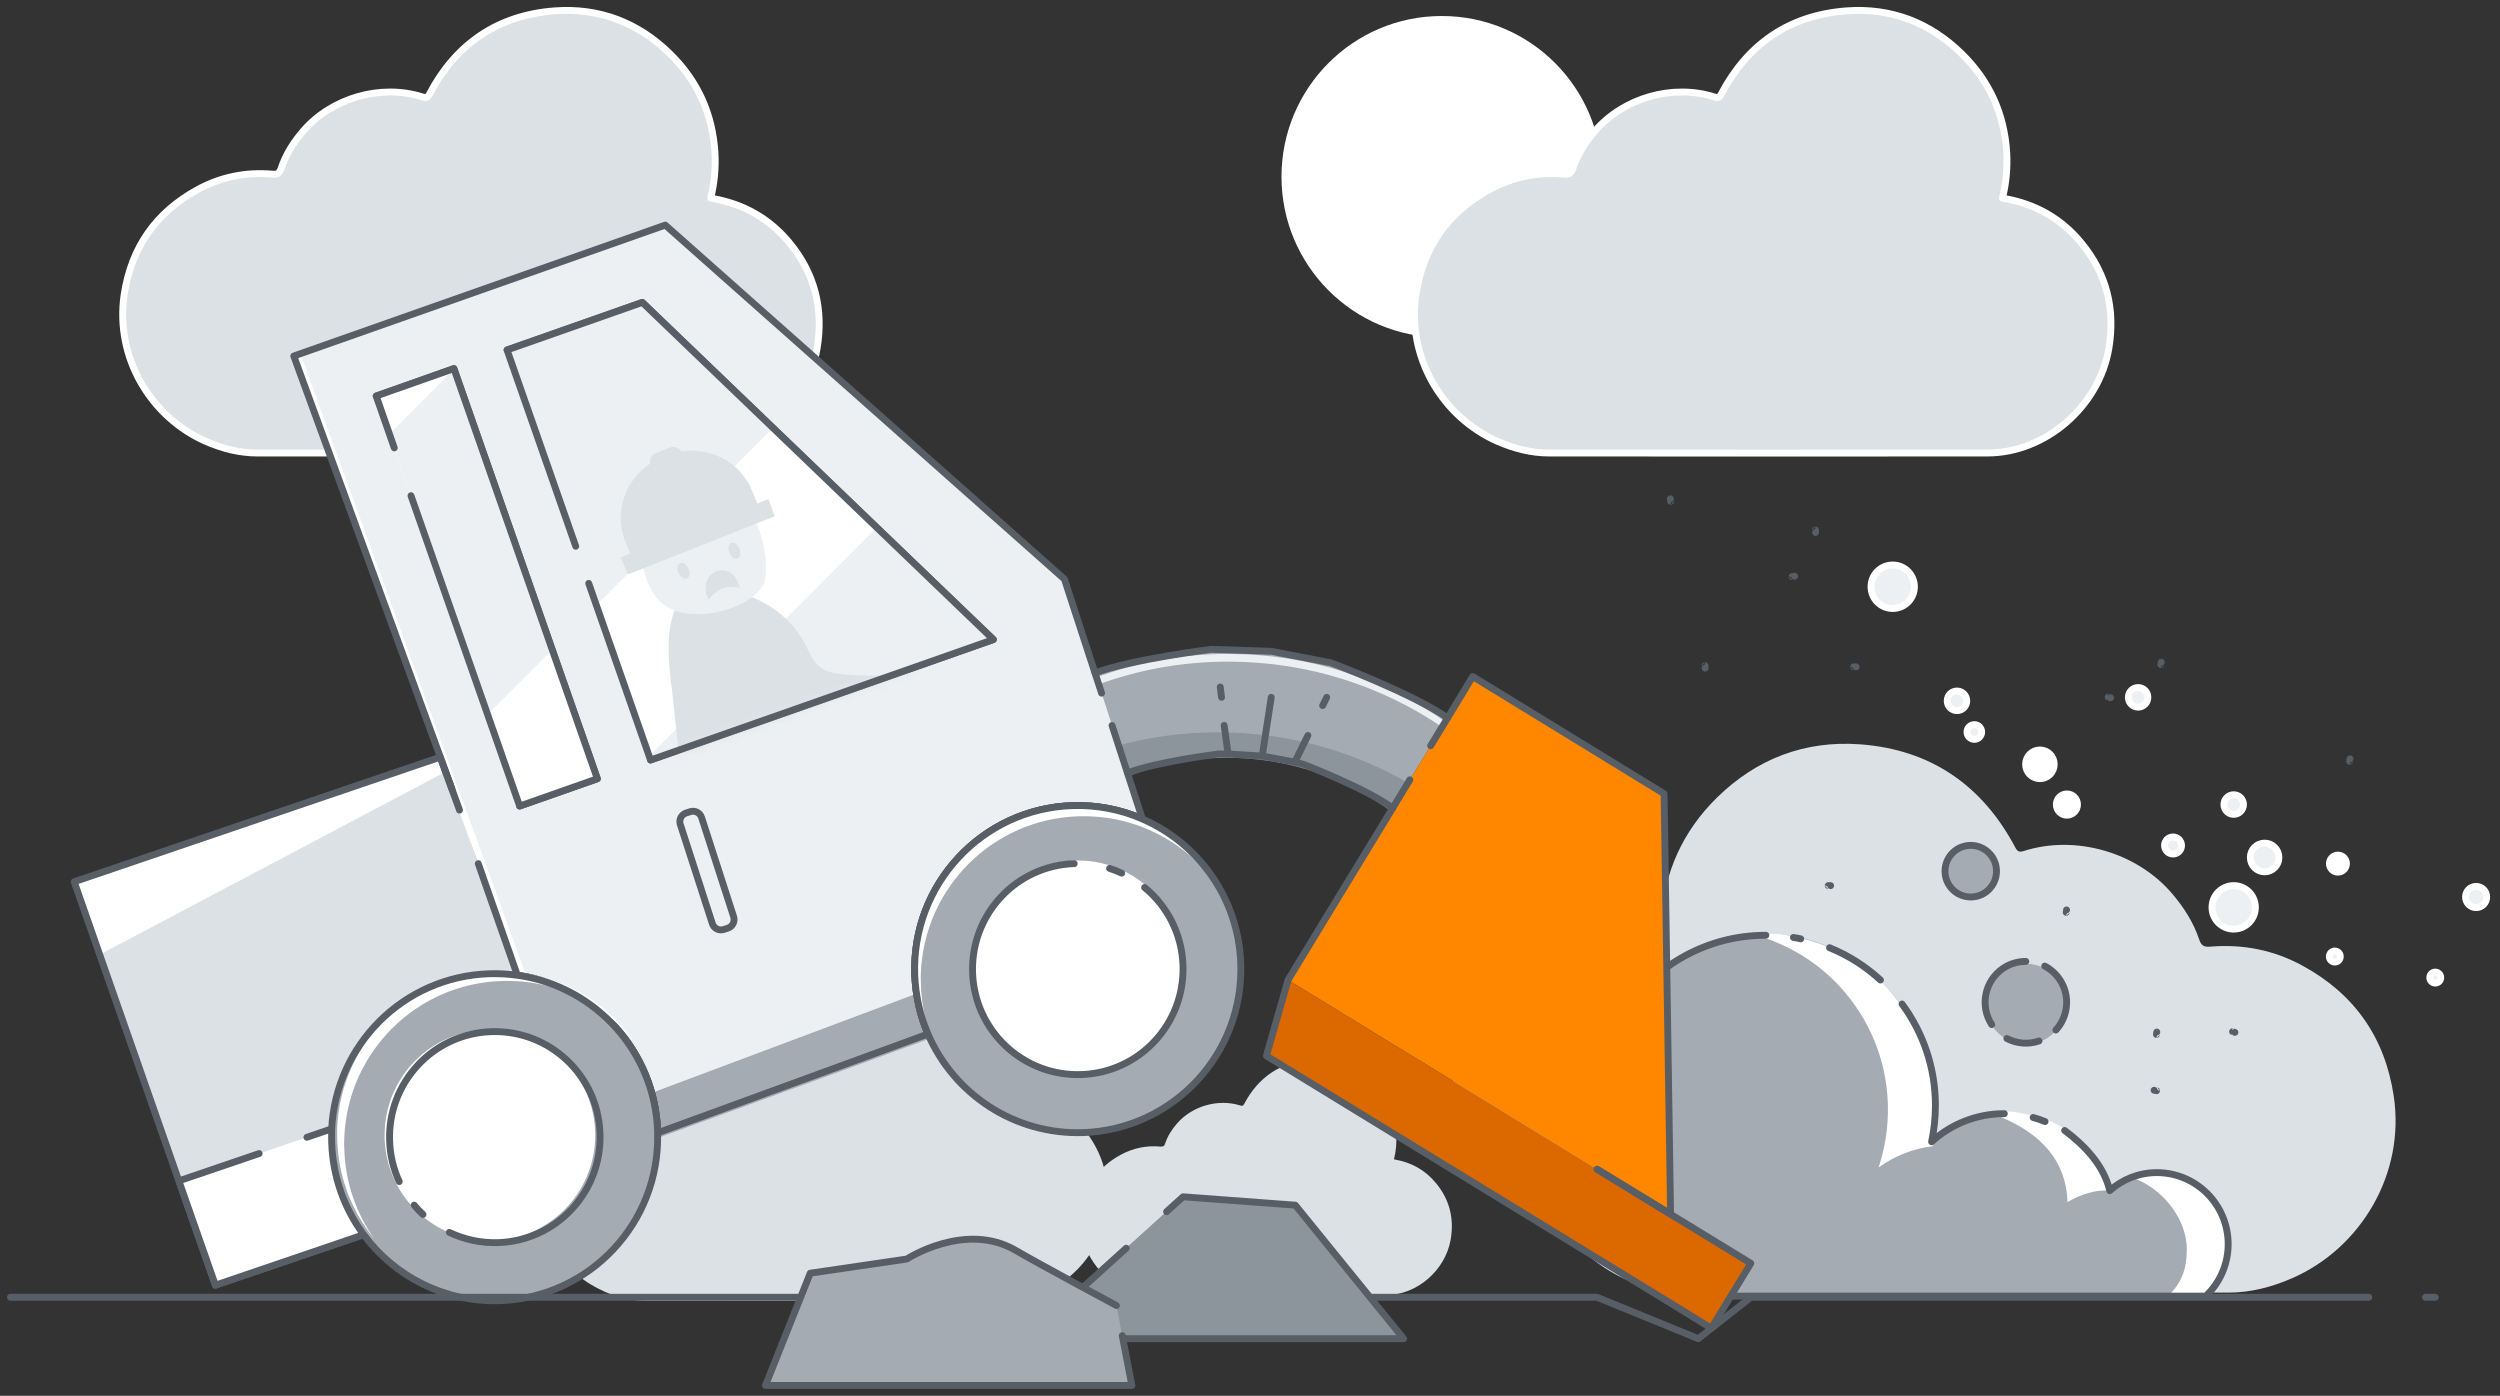 <svg width="240" height="134" viewBox="0 0 240 134" fill="none" xmlns="http://www.w3.org/2000/svg">
<rect x="0" y="0" width="240" height="134" fill="#333333" stroke="none"/>
<path d="M19.77 42.373C21.34 43.065 22.988 43.489 24.714 43.489C38.732 43.489 52.75 43.512 66.768 43.489C72.369 43.489 77.491 39.013 78.437 33.476C79.083 29.658 78.225 26.253 75.765 23.283C73.861 20.983 71.4 19.588 68.45 19.063C68.383 19.052 68.316 19.03 68.227 19.018C68.583 17.578 68.717 16.138 68.639 14.676C68.416 10.958 66.98 7.777 64.33 5.176C61.257 2.15 57.505 0.721 53.229 1.045C47.795 1.458 43.776 4.193 41.226 9.038C41.048 9.373 40.903 9.418 40.558 9.306C36.561 8.033 31.84 9.395 29.101 12.588C28.177 13.66 27.431 14.832 26.985 16.172C26.829 16.63 26.618 16.764 26.15 16.719C23.612 16.495 21.195 16.987 18.969 18.204C14.972 20.392 12.611 23.741 11.921 28.273C11.019 34.291 14.459 40.051 19.782 42.384L19.77 42.373Z" fill="#DCE1E5" stroke="white" stroke-width="0.662" stroke-linecap="round" stroke-linejoin="round"/>
<path d="M57.939 123.96C59.23 124.529 60.578 124.876 62.003 124.876C73.527 124.876 85.04 124.898 96.564 124.876C101.162 124.876 105.371 121.191 106.15 116.648C106.685 113.511 105.972 110.709 103.957 108.275C102.387 106.388 100.372 105.239 97.944 104.814C97.889 104.814 97.833 104.792 97.766 104.77C98.067 103.586 98.167 102.403 98.1 101.197C97.922 98.138 96.731 95.526 94.559 93.383C92.032 90.893 88.948 89.721 85.44 89.989C80.976 90.324 77.669 92.579 75.575 96.553C75.431 96.821 75.308 96.866 75.03 96.776C71.745 95.727 67.859 96.855 65.61 99.467C64.853 100.349 64.241 101.309 63.873 102.414C63.751 102.794 63.573 102.894 63.183 102.861C61.101 102.682 59.108 103.073 57.282 104.078C53.997 105.875 52.049 108.632 51.492 112.35C50.746 117.295 53.585 122.029 57.95 123.949L57.939 123.96Z" fill="#DCE1E5"/>
<path d="M220.045 122.708C218.096 123.557 216.058 124.092 213.921 124.092C196.54 124.092 179.159 124.126 161.779 124.092C154.831 124.081 148.484 118.544 147.315 111.678C146.514 106.945 147.582 102.725 150.633 99.041C152.994 96.194 156.044 94.464 159.697 93.816C159.774 93.805 159.864 93.783 159.975 93.749C159.53 91.963 159.363 90.177 159.474 88.368C159.752 83.758 161.534 79.817 164.818 76.58C168.637 72.829 173.28 71.065 178.58 71.456C185.328 71.958 190.294 75.363 193.467 81.358C193.69 81.771 193.868 81.827 194.291 81.693C199.246 80.118 205.102 81.804 208.498 85.756C209.634 87.085 210.569 88.536 211.126 90.199C211.315 90.769 211.571 90.925 212.161 90.88C215.312 90.612 218.308 91.204 221.069 92.722C226.024 95.424 228.952 99.599 229.798 105.215C230.923 112.672 226.647 119.828 220.045 122.708Z" fill="#DCE1E5"/>
<path d="M108.035 123.735C108.87 124.104 109.749 124.327 110.662 124.327C118.122 124.327 125.593 124.338 133.053 124.327C136.037 124.327 138.765 121.938 139.266 118.991C139.611 116.959 139.155 115.139 137.841 113.565C136.828 112.337 135.514 111.6 133.944 111.321C133.911 111.321 133.877 111.31 133.822 111.299C134.011 110.529 134.089 109.758 134.033 108.988C133.911 107.012 133.154 105.315 131.74 103.931C130.103 102.323 128.11 101.564 125.827 101.732C122.932 101.955 120.794 103.406 119.436 105.985C119.347 106.164 119.258 106.186 119.08 106.13C116.953 105.449 114.437 106.175 112.978 107.872C112.488 108.441 112.087 109.066 111.854 109.781C111.776 110.026 111.664 110.093 111.408 110.071C110.061 109.948 108.769 110.216 107.578 110.864C105.451 112.025 104.193 113.811 103.826 116.222C103.347 119.426 105.184 122.496 108.012 123.735H108.035Z" fill="#DCE1E5"/>
<path d="M55.88 111.387L40.603 116.589L34.914 118.521V118.532L20.673 123.377L17.166 113.363L7.123 84.65L42.263 72.683L42.329 72.66L44.088 77.695L44.111 77.773L49.667 93.626L51.916 100.067L52.372 101.362L55.88 111.387Z" fill="#DCE1E5"/>
<path d="M42.574 74.201L9.617 91.616L7.123 84.639L42.263 72.671L42.329 72.649L42.574 74.201Z" fill="white"/>
<path d="M213.832 120.075C213.832 122.04 212.964 123.225 211.639 124.475H160.646L135.882 109.657C136.75 107.335 138.064 105.236 139.723 103.461C143.108 99.844 147.929 97.578 153.263 97.578C154.176 97.578 155.077 97.645 155.968 97.779C158.796 92.922 164.041 89.651 170.053 89.651C177.37 89.825 185.32 96.15 185.975 105.956C185.975 107.151 185.828 108.234 185.594 109.35C187.431 107.676 190.273 106.777 192.956 106.777C196.835 107.15 201.523 109.69 202.592 114.3C203.806 113.217 205.801 112.65 207.527 112.65C211.301 112.65 213.832 116.279 213.832 120.075Z" fill="#A4ABB2"/>
<path d="M151.556 97.644C151.556 97.644 151.512 97.734 151.478 97.778C151.3 97.745 151.111 97.734 150.922 97.712C151.133 97.678 151.345 97.667 151.556 97.656V97.644Z" fill="white"/>
<path d="M185.715 108.931C185.671 109.299 185.626 109.679 185.559 110.036C183.644 110.259 181.852 110.985 180.348 112.079C180.727 110.918 181.005 109.701 181.139 108.429C182.097 99.654 176.385 91.694 168.067 89.662C168.825 89.64 170.038 89.629 170.818 89.662C182.03 91.2 186.417 100.825 185.704 108.942L185.715 108.931Z" fill="white"/>
<path d="M202.592 114.3C201.167 114.166 199.682 114.697 198.479 115.4C198.357 111.381 195.894 108.875 192.197 107.279C191.707 106.43 193.358 106.73 194.093 106.875C198.302 107.724 199.576 108.8 202.592 114.3Z" fill="white"/>
<path d="M213.832 119.8C213.832 121.765 212.964 123.225 211.639 124.475H208.075C209.4 123.225 209.934 121.892 209.934 119.927C209.934 116.891 207.439 113.966 204.711 113.073C205.379 112.827 206.77 112.65 207.527 112.65C211.301 112.65 213.832 116.004 213.832 119.8Z" fill="white"/>
<path d="M108.247 73.978L106.265 67.894L105.118 64.377L103.047 58.025L102.19 55.379L63.865 21.386L28.202 33.956L41.463 70.283L42.265 72.46L42.321 72.437L44.08 77.472L44.113 77.55L49.903 93.436C57.196 94.564 62.886 100.748 63.13 108.418V108.529L85.822 100.235L89.085 99.04C88.327 97.288 87.893 95.367 87.815 93.347C87.515 84.684 94.284 77.416 102.925 77.115C105.318 77.037 107.612 77.494 109.672 78.399L108.236 73.989L108.247 73.978Z" fill="#EDF0F2"/>
<path d="M28.502 34L50.161 93.675" stroke="white" stroke-width="0.662" stroke-miterlimit="10"/>
<path d="M89.483 99.621L86.154 100.838L62.972 109.311V109.199C62.917 107.748 62.683 106.352 62.282 105.024L88.314 95.267C88.515 96.796 88.915 98.259 89.495 99.609L89.483 99.621Z" fill="#A4ABB2"/>
<path d="M138.969 68.932L133.702 77.572C129.282 74.301 123.815 72.381 117.914 72.381C114.518 72.381 111.245 73.029 108.249 74.201L106.267 68.117L105.121 64.6C109.107 63.104 113.405 62.3 117.903 62.3C125.73 62.3 132.99 64.745 138.958 68.932H138.969Z" fill="#A4ABB2"/>
<path d="M138.969 69.412L138.646 69.936C132.734 65.873 125.597 63.517 117.903 63.517C113.483 63.517 109.251 64.299 105.332 65.75L105.121 65.08C109.107 63.584 113.405 62.78 117.903 62.78C125.73 62.78 132.99 65.225 138.958 69.412H138.969Z" fill="#EDF0F2"/>
<path d="M135.279 75.206L133.609 77.941C129.178 74.681 123.722 72.75 117.821 72.75C114.425 72.75 111.151 73.397 108.156 74.569L107.188 71.611C110.283 70.751 113.556 70.305 116.93 70.305C123.611 70.305 129.879 72.091 135.279 75.217V75.206Z" fill="#8C949C"/>
<path d="M138.411 32.393C146.909 32.393 153.798 25.485 153.798 16.965C153.798 8.444 146.909 1.536 138.411 1.536C129.912 1.536 123.023 8.444 123.023 16.965C123.023 25.485 129.912 32.393 138.411 32.393Z" fill="white"/>
<path d="M143.78 42.373C145.35 43.065 146.997 43.489 148.723 43.489C162.741 43.489 176.76 43.512 190.778 43.489C196.378 43.489 201.5 39.013 202.446 33.476C203.092 29.658 202.235 26.253 199.774 23.283C197.87 20.983 195.409 19.588 192.459 19.063C192.392 19.052 192.325 19.03 192.236 19.018C192.593 17.578 192.726 16.138 192.648 14.676C192.426 10.958 190.989 7.777 188.339 5.176C185.266 2.15 181.514 0.721 177.238 1.045C171.805 1.458 167.785 4.193 165.236 9.038C165.057 9.373 164.913 9.418 164.567 9.306C160.57 8.033 155.849 9.395 153.11 12.588C152.186 13.66 151.44 14.832 150.995 16.172C150.839 16.63 150.627 16.764 150.16 16.719C147.621 16.495 145.205 16.987 142.978 18.204C138.981 20.392 136.62 23.741 135.93 28.273C135.028 34.291 138.469 40.051 143.791 42.384L143.78 42.373Z" fill="#DCE1E5" stroke="white" stroke-width="0.662" stroke-linecap="round" stroke-linejoin="round"/>
<path d="M189.192 86.112C190.557 86.112 191.664 85.003 191.664 83.634C191.664 82.265 190.557 81.156 189.192 81.156C187.827 81.156 186.72 82.265 186.72 83.634C186.72 85.003 187.827 86.112 189.192 86.112Z" fill="#A4ABB2" stroke="#585E66" stroke-width="0.66" stroke-linecap="round" stroke-linejoin="round"/>
<path d="M175.636 90.98C177.451 91.717 179.11 92.777 180.524 94.083" stroke="#585E66" stroke-width="0.66" stroke-linecap="round" stroke-linejoin="round"/>
<path d="M172.169 89.997C172.403 90.031 172.637 90.076 172.871 90.131" stroke="#585E66" stroke-width="0.66" stroke-linecap="round" stroke-linejoin="round"/>
<path d="M155.438 97.913C158.266 93.056 163.51 89.785 169.522 89.785" stroke="#585E66" stroke-width="0.66" stroke-linecap="round" stroke-linejoin="round"/>
<path d="M198.206 108.525C200.132 109.965 201.968 111.879 202.536 114.301C203.75 113.218 205.331 112.571 207.057 112.571C210.831 112.571 213.904 115.641 213.904 119.437C213.904 121.401 213.08 123.176 211.755 124.427H160.292" stroke="#585E66" stroke-width="0.66" stroke-linecap="round" stroke-linejoin="round"/>
<path d="M195.182 107.279C195.572 107.39 195.95 107.513 196.328 107.67" stroke="#585E66" stroke-width="0.66" stroke-linecap="round" stroke-linejoin="round"/>
<path d="M182.594 96.383C184.609 99.107 185.8 102.479 185.8 106.129C185.8 107.324 185.667 108.496 185.433 109.612C187.27 107.938 189.731 106.911 192.414 106.911" stroke="#585E66" stroke-width="0.66" stroke-linecap="round" stroke-linejoin="round"/>
<path d="M45.914 82.909L49.667 93.626L51.916 100.067L52.372 101.362L55.88 111.387L40.603 116.589L34.914 118.521V118.532L20.673 123.377L17.166 113.363L7.123 84.65L42.263 72.683L44.088 77.695L44.111 77.773" stroke="#585E66" stroke-width="0.66" stroke-linecap="round" stroke-linejoin="round"/>
<path d="M24.877 110.74L17.172 113.363L20.679 123.377L56.064 111.32L52.556 101.306L29.464 109.177" fill="white"/>
<path d="M24.877 110.74L17.172 113.363L20.679 123.377L56.064 111.32L52.556 101.306L29.464 109.177" stroke="#585E66" stroke-width="0.66" stroke-linecap="round" stroke-linejoin="round"/>
<path d="M63.133 108.63V108.741L57.465 110.807L56.319 111.231L52.321 100.279L49.905 93.659C57.198 94.787 62.888 100.971 63.133 108.641V108.63Z" stroke="#585E66" stroke-width="0.66" stroke-linecap="round" stroke-linejoin="round"/>
<path d="M113.491 90.344L113.235 90.433L95.319 96.986L94.329 97.354L89.095 99.275C88.338 97.522 87.904 95.602 87.826 93.581C87.525 84.918 94.295 77.65 102.935 77.349C105.329 77.271 107.623 77.728 109.683 78.633L113.491 90.355V90.344Z" stroke="#585E66" stroke-width="0.66" stroke-linecap="round" stroke-linejoin="round"/>
<path d="M36.114 38.019L43.574 35.385L57.347 74.759L49.887 77.382" stroke="#585E66" stroke-width="0.66" stroke-linecap="round" stroke-linejoin="round"/>
<path d="M48.678 33.598L61.661 29.032L95.364 61.396L62.451 72.962" stroke="#585E66" stroke-width="0.66" stroke-linecap="round" stroke-linejoin="round"/>
<path d="M105.753 66.543L105.118 64.6L103.047 58.248L102.19 55.602L63.865 21.609L28.202 34.179L43.389 75.742" stroke="#585E66" stroke-width="0.66" stroke-linecap="round" stroke-linejoin="round"/>
<path d="M49.905 93.659C57.198 94.787 62.888 100.971 63.133 108.641V108.752L85.825 100.458L89.087 99.263C88.33 97.511 87.895 95.591 87.818 93.57C87.517 84.907 94.287 77.639 102.927 77.338C105.321 77.26 107.614 77.717 109.674 78.622L108.238 74.212L106.757 69.646" stroke="#585E66" stroke-width="0.66" stroke-linecap="round" stroke-linejoin="round"/>
<path d="M232.85 124.538H233.785" stroke="#585E66" stroke-width="0.66" stroke-linecap="round" stroke-linejoin="round"/>
<path d="M63.13 108.429V108.541C63.375 117.159 56.627 124.36 48.02 124.661C42.687 124.851 37.866 122.328 34.915 118.331C33.078 115.853 31.953 112.816 31.842 109.512C31.82 109.054 31.842 108.608 31.842 108.161C32.243 100.101 38.745 93.559 46.94 93.28C47.864 93.246 48.766 93.302 49.657 93.425L49.902 93.458C57.195 94.586 62.885 100.771 63.13 108.44V108.429Z" fill="#A4ABB2"/>
<path d="M60.803 99.9C58.398 96.986 54.98 94.954 51.117 94.352L50.872 94.318C49.992 94.195 49.079 94.15 48.155 94.173C39.96 94.441 33.458 100.983 33.057 109.054C33.035 109.501 33.023 109.947 33.057 110.405C33.168 113.564 34.204 116.489 35.918 118.9C35.762 118.711 35.606 118.521 35.451 118.32C33.614 115.842 32.489 112.805 32.378 109.501C32.355 109.043 32.378 108.596 32.378 108.15C32.778 100.09 39.281 93.548 47.476 93.269C48.4 93.235 49.302 93.291 50.193 93.414L50.437 93.447C54.702 94.106 58.41 96.495 60.803 99.9Z" fill="white"/>
<path d="M119.112 92.733C119.413 101.396 112.643 108.652 104.003 108.965C97.378 109.188 91.566 105.258 89.083 99.498C88.326 97.745 87.892 95.825 87.814 93.804C87.513 85.141 94.283 77.874 102.923 77.572C105.317 77.494 107.611 77.952 109.671 78.856C115.048 81.189 118.901 86.47 119.112 92.733Z" fill="#A4ABB2"/>
<path d="M116.156 84.091C113.751 81.177 110.333 79.145 106.469 78.543L106.224 78.509C105.345 78.386 104.432 78.342 103.507 78.364C95.313 78.632 88.81 85.174 88.409 93.245C88.387 93.692 88.376 94.138 88.409 94.596C88.521 97.755 89.556 100.68 91.271 103.092C91.115 102.902 90.959 102.712 90.803 102.511C88.966 100.033 87.841 96.996 87.73 93.692C87.708 93.234 87.73 92.787 87.73 92.341C88.131 84.281 94.633 77.739 102.828 77.46C103.752 77.426 104.654 77.482 105.545 77.605L105.79 77.638C110.054 78.297 113.762 80.686 116.156 84.091Z" fill="white"/>
<path d="M63.13 108.63V108.741C63.375 117.36 56.627 124.56 48.02 124.862C42.687 125.051 37.866 122.529 34.915 118.532C33.078 116.054 31.953 113.017 31.842 109.713C31.82 109.255 31.842 108.808 31.842 108.362C32.243 100.302 38.745 93.76 46.94 93.481C47.864 93.447 48.766 93.503 49.657 93.626L49.902 93.659C57.195 94.787 62.885 100.971 63.13 108.641V108.63Z" stroke="#585E66" stroke-width="0.66" stroke-linecap="round" stroke-linejoin="round"/>
<path d="M119.112 92.498C119.413 101.161 112.643 108.418 104.003 108.73C97.378 108.954 91.566 105.024 89.083 99.263C88.326 97.511 87.892 95.591 87.814 93.57C87.513 84.907 94.283 77.639 102.923 77.338C105.317 77.26 107.611 77.718 109.671 78.622C115.048 80.955 118.901 86.235 119.112 92.498Z" stroke="#585E66" stroke-width="0.66" stroke-linecap="round" stroke-linejoin="round"/>
<path d="M47.03 119.112C52.614 119.112 57.14 114.574 57.14 108.976C57.14 103.377 52.614 98.839 47.03 98.839C41.446 98.839 36.92 103.377 36.92 108.976C36.92 114.574 41.446 119.112 47.03 119.112Z" fill="white"/>
<path d="M103.472 102.88C109.056 102.88 113.582 98.342 113.582 92.744C113.582 87.145 109.056 82.607 103.472 82.607C97.889 82.607 93.362 87.145 93.362 92.744C93.362 98.342 97.889 102.88 103.472 102.88Z" fill="white"/>
<path d="M40.609 116.589C40.308 116.31 40.019 116.009 39.763 115.696" stroke="#585E66" stroke-width="0.66" stroke-linecap="round" stroke-linejoin="round"/>
<path d="M38.327 113.43C37.77 112.236 37.448 110.918 37.403 109.512C37.214 103.919 41.578 99.23 47.157 99.04C52.735 98.85 57.411 103.226 57.601 108.819C57.79 114.412 53.425 119.101 47.847 119.291C46.166 119.347 44.562 118.99 43.137 118.309" stroke="#585E66" stroke-width="0.66" stroke-linecap="round" stroke-linejoin="round"/>
<path d="M109.88 85.197C112.052 86.983 113.466 89.651 113.566 92.688C113.755 98.281 109.391 102.97 103.812 103.159C98.234 103.349 93.558 98.973 93.368 93.38C93.179 87.787 97.544 83.098 103.122 82.908" stroke="#585E66" stroke-width="0.66" stroke-linecap="round" stroke-linejoin="round"/>
<path d="M106.518 83.366C106.919 83.489 107.308 83.645 107.687 83.824" stroke="#585E66" stroke-width="0.66" stroke-linecap="round" stroke-linejoin="round"/>
<path d="M57.4 74.759L57.3 74.792L49.929 77.382L46.845 68.563L37.425 41.636L36.212 38.164L36.156 38.019L43.627 35.385V35.396L53.058 62.334L57.4 74.759Z" fill="white"/>
<path d="M95.41 61.396L95.221 61.452L62.497 72.962L62.352 72.549V72.537L57.286 58.08L48.768 33.743L48.724 33.598L61.695 29.032L74.221 41.056L84.175 50.612L95.41 61.396Z" fill="white"/>
<path d="M57.347 74.949L49.887 77.572L46.77 68.663L37.339 41.714L36.114 38.209L36.215 38.164L43.374 35.652L43.574 35.574L52.972 62.423L57.303 74.792L57.347 74.949Z" fill="white"/>
<path d="M95.362 61.586L62.449 73.151L62.271 72.627L57.205 58.17L48.676 33.788L48.776 33.743L61.659 29.222L74.107 41.178L84.061 50.735L95.229 61.452L95.362 61.586Z" fill="white"/>
<path d="M43.632 35.396L53.063 62.334L52.974 62.423L46.85 68.563L46.772 68.664L37.341 41.714L37.43 41.636L43.376 35.653L43.632 35.396Z" fill="#EDF0F2"/>
<path d="M74.23 41.056L74.107 41.178L57.294 58.08L57.205 58.17L48.676 33.788L48.776 33.743L48.732 33.598L61.703 29.032L74.23 41.056Z" fill="#EDF0F2"/>
<path d="M95.23 61.452L95.363 61.586L62.45 73.151L62.272 72.627L62.361 72.549V72.537L84.062 50.735L84.184 50.612L95.419 61.396L95.23 61.452Z" fill="#EDF0F2"/>
<mask id="mask0_1537_11364" style="mask-type:luminance" maskUnits="userSpaceOnUse" x="48" y="29" width="48" height="45">
<path d="M48.726 33.598L62.443 73.151L95.222 61.452L61.697 29.032L48.726 33.598Z" fill="white"/>
</mask>
<g mask="url(#mask0_1537_11364)">
<path d="M64.437 65.761C64.192 63.484 63.947 61.117 64.638 58.929C64.816 58.382 65.05 57.824 65.484 57.444C65.951 57.031 66.575 56.852 67.198 56.752C71.162 56.104 75.427 58.248 77.286 61.82C77.709 62.646 78.055 63.573 78.812 64.109C79.391 64.533 80.137 64.645 80.849 64.723C82.965 64.946 85.103 64.901 87.207 64.578C88.543 64.377 90.013 64.086 91.182 64.767C92.718 65.672 92.963 67.759 93.041 69.546C93.064 70.07 93.075 70.628 92.763 71.053C92.34 71.633 91.516 71.678 90.803 71.678C88.309 71.678 85.804 71.655 83.31 71.644C82.375 74.167 82.82 77.003 83.644 79.57C84.468 82.138 85.67 84.583 86.272 87.207C86.383 87.675 86.472 88.189 86.305 88.635C86.149 89.071 85.771 89.394 85.392 89.651C83.822 90.701 81.862 90.935 79.981 91.136C76.852 91.471 72.454 92.744 69.37 92.096C66.954 91.594 66.809 89.919 66.631 87.709C66.052 80.385 65.25 73.084 64.46 65.783L64.437 65.761Z" fill="#DCE1E5"/>
<path d="M63.465 57.846C61.227 55.77 61.494 51.717 61.561 50.936C62.819 50.389 61.917 48.815 64.122 48.245C66.983 47.508 70.257 47.665 71.337 48.435C73.308 49.864 74.009 55.066 73.23 56.25C71.515 58.84 65.781 59.978 63.465 57.835V57.846Z" fill="#EDF0F2"/>
<path d="M73.766 47.91L72.697 48.334L72.229 47.173C71.127 44.405 68.243 42.875 65.392 43.355C65.225 43.043 64.88 42.875 64.535 42.92C64.535 42.92 64.513 42.92 64.502 42.92C64.48 42.92 64.468 42.92 64.457 42.92C64.413 42.92 64.368 42.942 64.324 42.953L63.789 43.166L62.932 43.501C62.654 43.612 62.464 43.847 62.408 44.114C62.408 44.126 62.408 44.137 62.408 44.148C62.408 44.193 62.397 44.226 62.397 44.271C62.397 44.349 62.397 44.416 62.431 44.494C59.981 46.09 58.912 49.216 60.037 52.007L60.493 53.146L59.558 53.514L60.293 55.144L74.367 49.562L73.766 47.899V47.91Z" fill="#DCE1E5"/>
<path d="M67.895 55.669C68.096 55.222 68.508 54.876 68.987 54.776C69.465 54.675 69.989 54.809 70.356 55.144C70.724 55.479 71.08 56.45 71.08 56.45C71.08 56.45 70.1 56.171 69.321 56.517C68.452 56.908 68.051 57.567 68.051 57.567C68.051 57.567 67.94 57.422 67.829 57.12C67.684 56.696 67.728 56.082 67.907 55.68L67.895 55.669Z" fill="#DCE1E5"/>
<path d="M65.963 55.536C66.225 55.414 66.283 54.984 66.092 54.576C65.902 54.168 65.536 53.937 65.274 54.06C65.012 54.183 64.954 54.613 65.145 55.02C65.335 55.428 65.701 55.659 65.963 55.536Z" fill="#DCE1E5"/>
<path d="M70.781 53.635C71.053 53.535 71.147 53.112 70.993 52.689C70.839 52.266 70.494 52.004 70.223 52.104C69.951 52.203 69.856 52.627 70.011 53.05C70.165 53.472 70.51 53.734 70.781 53.635Z" fill="#DCE1E5"/>
</g>
<path d="M37.851 42.998L36.114 38.019L43.574 35.385L57.347 74.759L49.887 77.382L39.455 47.587" stroke="#585E66" stroke-width="0.66" stroke-linecap="round" stroke-linejoin="round"/>
<path d="M55.27 52.443L48.678 33.598L61.661 29.032L95.364 61.396L62.451 72.962L56.517 56.004" stroke="#585E66" stroke-width="0.66" stroke-linecap="round" stroke-linejoin="round"/>
<path d="M160.377 116.556V116.567L153.318 112.247L160.377 116.556Z" fill="white"/>
<path d="M168.08 121.278L165.776 125.052L164.283 127.508L160.286 125.052L135.345 109.791L121.572 101.362L123.654 94.083L139.187 103.595L153.316 112.247L160.375 116.556V116.567L168.08 121.278Z" fill="#DB6900"/>
<path d="M160.374 116.556L153.315 112.247L143.606 106.285L132.783 99.665L123.653 94.072L127.027 88.524L132.461 79.604L133.696 77.572L138.963 68.931L141.379 64.946L159.751 76.199L160.374 116.556Z" fill="#FF8700"/>
<path d="M160.377 116.556V116.567L153.318 112.247L160.377 116.556Z" stroke="#585E66" stroke-width="0.66" stroke-linecap="round" stroke-linejoin="round"/>
<path d="M160.375 116.556V116.567L168.08 121.278L165.776 125.052L164.283 127.508L160.286 125.052L135.345 109.791L121.572 101.362L123.654 94.083" stroke="#585E66" stroke-width="0.66" stroke-linecap="round" stroke-linejoin="round"/>
<path d="M153.317 112.247L160.376 116.556L159.953 89.183L159.752 76.199L141.38 64.946L138.964 68.931" stroke="#585E66" stroke-width="0.66" stroke-linecap="round" stroke-linejoin="round"/>
<path d="M123.657 94.072L127.03 88.524L132.464 79.604L133.7 77.572" stroke="#585E66" stroke-width="0.66" stroke-linecap="round" stroke-linejoin="round"/>
<path d="M135.346 74.859L133.698 77.572C131.148 75.686 125.124 73.375 125.124 73.375L124.312 73.163L121.183 72.582L117.909 72.381H116.985C116.985 72.381 110.973 73.129 108.256 74.201" stroke="#585E66" stroke-width="0.66" stroke-linecap="round" stroke-linejoin="round"/>
<path d="M105.121 64.6C108.617 63.294 116.266 62.334 116.266 62.334L122.045 62.524L127.768 63.629C127.768 63.629 135.595 66.565 138.969 68.921L137.343 71.589" stroke="#585E66" stroke-width="0.66" stroke-linecap="round" stroke-linejoin="round"/>
<path d="M227.405 124.538H168.082L163.038 128.513L153.317 124.538H1" stroke="#585E66" stroke-width="0.66" stroke-linecap="round" stroke-linejoin="round"/>
<path d="M66.258 77.92L65.866 78.047C65.41 78.196 65.16 78.687 65.308 79.144L68.386 88.671C68.534 89.128 69.023 89.379 69.48 89.231L69.871 89.103C70.328 88.955 70.578 88.464 70.43 88.007L67.352 78.48C67.204 78.023 66.715 77.772 66.258 77.92Z" stroke="#585E66" stroke-width="0.66" stroke-linecap="round" stroke-linejoin="round"/>
<path d="M117.267 66.944L117.144 65.951" stroke="#585E66" stroke-width="0.66" stroke-linecap="round" stroke-linejoin="round"/>
<path d="M117.897 72.381L117.519 69.635" stroke="#585E66" stroke-width="0.66" stroke-linecap="round" stroke-linejoin="round"/>
<path d="M121.171 72.582L122.039 66.944" stroke="#585E66" stroke-width="0.66" stroke-linecap="round" stroke-linejoin="round"/>
<path d="M126.974 67.737L127.364 66.944" stroke="#585E66" stroke-width="0.66" stroke-linecap="round" stroke-linejoin="round"/>
<path d="M124.301 73.151L125.559 70.606" stroke="#585E66" stroke-width="0.66" stroke-linecap="round" stroke-linejoin="round"/>
<path d="M195.831 71.998C196.588 71.998 197.204 72.613 197.204 73.375C197.204 74.136 196.588 74.752 195.831 74.752C195.074 74.751 194.459 74.136 194.459 73.375C194.459 72.614 195.074 71.998 195.831 71.998Z" fill="white" stroke="white" stroke-width="0.662"/>
<path d="M217.403 80.94C218.16 80.94 218.776 81.556 218.776 82.317C218.776 83.078 218.16 83.694 217.403 83.694C216.646 83.694 216.031 83.078 216.031 82.317C216.031 81.556 216.646 80.94 217.403 80.94Z" fill="#EDF0F2" stroke="white" stroke-width="0.662"/>
<path d="M224.143 91.3C224.433 91.3 224.669 91.536 224.669 91.828C224.669 92.121 224.433 92.356 224.143 92.356C223.853 92.356 223.617 92.121 223.617 91.828C223.617 91.536 223.853 91.3 224.143 91.3Z" fill="#EDF0F2" stroke="white" stroke-width="0.662"/>
<path d="M233.785 93.32C234.075 93.32 234.311 93.556 234.312 93.849C234.312 94.141 234.075 94.377 233.785 94.377C233.495 94.377 233.259 94.141 233.259 93.849C233.259 93.556 233.495 93.32 233.785 93.32Z" fill="#EDF0F2" stroke="white" stroke-width="0.662"/>
<path d="M181.701 58.415C182.851 58.415 183.783 57.481 183.783 56.328C183.783 55.175 182.851 54.24 181.701 54.24C180.551 54.24 179.619 55.175 179.619 56.328C179.619 57.481 180.551 58.415 181.701 58.415Z" fill="#EDF0F2" stroke="white" stroke-width="0.662" stroke-linecap="round" stroke-linejoin="round"/>
<path d="M214.435 89.194C215.585 89.194 216.517 88.259 216.517 87.106C216.517 85.953 215.585 85.019 214.435 85.019C213.285 85.019 212.353 85.953 212.353 87.106C212.353 88.259 213.285 89.194 214.435 89.194Z" fill="#EDF0F2" stroke="white" stroke-width="0.662" stroke-linecap="round" stroke-linejoin="round"/>
<path d="M189.535 69.564C189.923 69.564 190.24 69.88 190.24 70.271C190.24 70.662 189.923 70.978 189.535 70.978C189.147 70.978 188.831 70.662 188.831 70.271C188.831 69.88 189.147 69.564 189.535 69.564Z" fill="#EDF0F2" stroke="white" stroke-width="0.662"/>
<path d="M187.87 66.338C188.387 66.338 188.807 66.758 188.808 67.279C188.808 67.8 188.387 68.22 187.87 68.221C187.353 68.221 186.932 67.8 186.932 67.279C186.932 66.758 187.353 66.338 187.87 66.338Z" fill="#EDF0F2" stroke="white" stroke-width="0.662"/>
<path d="M205.259 66.003C205.776 66.003 206.197 66.424 206.197 66.944C206.197 67.465 205.776 67.886 205.259 67.886C204.742 67.886 204.321 67.465 204.321 66.944C204.321 66.424 204.742 66.003 205.259 66.003Z" fill="#EDF0F2" stroke="white" stroke-width="0.662"/>
<path d="M214.435 76.296C214.952 76.296 215.372 76.716 215.373 77.237C215.373 77.758 214.952 78.178 214.435 78.178C213.918 78.178 213.497 77.758 213.497 77.237C213.497 76.716 213.918 76.296 214.435 76.296Z" fill="#EDF0F2" stroke="white" stroke-width="0.662"/>
<path d="M208.61 80.348C209.06 80.348 209.427 80.714 209.427 81.166C209.427 81.62 209.06 81.986 208.61 81.986C208.161 81.986 207.795 81.619 207.795 81.166C207.795 80.714 208.161 80.348 208.61 80.348Z" fill="#EDF0F2" stroke="white" stroke-width="0.662"/>
<path d="M224.441 82.09C224.891 82.09 225.258 82.455 225.258 82.908C225.258 83.361 224.891 83.728 224.441 83.728C223.992 83.727 223.626 83.361 223.626 82.908C223.626 82.456 223.992 82.09 224.441 82.09Z" fill="white" stroke="white" stroke-width="0.662"/>
<path d="M198.424 76.218C198.984 76.218 199.439 76.673 199.439 77.237C199.439 77.801 198.984 78.256 198.424 78.257C197.863 78.257 197.407 77.801 197.407 77.237C197.407 76.673 197.864 76.218 198.424 76.218Z" fill="white" stroke="white" stroke-width="0.662"/>
<path d="M237.708 85.093C238.269 85.093 238.724 85.549 238.724 86.112C238.724 86.676 238.269 87.132 237.708 87.132C237.148 87.132 236.692 86.676 236.692 86.112C236.692 85.549 237.148 85.093 237.708 85.093Z" fill="#EDF0F2" stroke="white" stroke-width="0.662"/>
<path d="M194.484 100.246C196.612 100.246 198.337 98.517 198.337 96.383C198.337 94.25 196.612 92.521 194.484 92.521C192.357 92.521 190.632 94.25 190.632 96.383C190.632 98.517 192.357 100.246 194.484 100.246Z" fill="#A4ABB2"/>
<path d="M191.204 98.359C190.024 96.551 190.536 94.117 192.34 92.933C192.997 92.498 193.743 92.297 194.478 92.297" stroke="#585E66" stroke-width="0.66" stroke-linecap="round" stroke-linejoin="round"/>
<path d="M195.745 99.933C194.721 100.29 193.608 100.19 192.661 99.699" stroke="#585E66" stroke-width="0.66" stroke-linecap="round" stroke-linejoin="round"/>
<path d="M196.294 92.743C196.873 93.045 197.374 93.492 197.764 94.083C198.766 95.624 198.543 97.6 197.363 98.884" stroke="#585E66" stroke-width="0.66" stroke-linecap="round" stroke-linejoin="round"/>
<path d="M206.794 104.667C207.029 104.7 206.794 104.667 207.029 104.711" stroke="#585E66" stroke-width="0.66" stroke-linecap="round" stroke-linejoin="round"/>
<path d="M207.052 99.074C207.029 99.308 207.052 99.074 207.018 99.308" stroke="#585E66" stroke-width="0.66" stroke-linecap="round" stroke-linejoin="round"/>
<path d="M207.476 63.573C207.454 63.807 207.476 63.573 207.442 63.807" stroke="#585E66" stroke-width="0.66" stroke-linecap="round" stroke-linejoin="round"/>
<path d="M175.742 85.019C175.507 85.03 175.742 85.019 175.507 85.019" stroke="#585E66" stroke-width="0.66" stroke-linecap="round" stroke-linejoin="round"/>
<path d="M178.19 64.02C177.956 64.031 178.19 64.02 177.956 64.02" stroke="#585E66" stroke-width="0.66" stroke-linecap="round" stroke-linejoin="round"/>
<path d="M198.388 87.352C198.366 87.586 198.388 87.352 198.354 87.586" stroke="#585E66" stroke-width="0.66" stroke-linecap="round" stroke-linejoin="round"/>
<path d="M225.602 72.85C225.579 73.084 225.602 72.85 225.568 73.084" stroke="#585E66" stroke-width="0.66" stroke-linecap="round" stroke-linejoin="round"/>
<path d="M214.549 99.107C214.315 99.04 214.549 99.107 214.326 99.04" stroke="#585E66" stroke-width="0.66" stroke-linecap="round" stroke-linejoin="round"/>
<path d="M202.611 66.989C202.377 66.922 202.611 66.989 202.388 66.922" stroke="#585E66" stroke-width="0.66" stroke-linecap="round" stroke-linejoin="round"/>
<path d="M160.355 47.888C160.4 48.122 160.355 47.888 160.389 48.122" stroke="#585E66" stroke-width="0.66" stroke-linecap="round" stroke-linejoin="round"/>
<path d="M172.28 55.312C172.045 55.368 172.28 55.312 172.045 55.356" stroke="#585E66" stroke-width="0.66" stroke-linecap="round" stroke-linejoin="round"/>
<path d="M163.692 64.142C163.67 63.908 163.692 64.142 163.681 63.908" stroke="#585E66" stroke-width="0.66" stroke-linecap="round" stroke-linejoin="round"/>
<path d="M174.296 51.114C174.274 50.88 174.296 51.114 174.285 50.88" stroke="#585E66" stroke-width="0.66" stroke-linecap="round" stroke-linejoin="round"/>
<path d="M101.724 125.61L113.571 114.892L124.349 115.696L134.749 128.512H101.724V125.61Z" fill="#8C949C"/>
<path d="M73.485 133L77.783 122.227L87.058 120.865C87.058 120.865 92.681 117.192 97.535 120.05C99.584 121.256 107.178 125.331 107.178 125.331L108.659 133H73.485Z" fill="#A4ABB2"/>
<path d="M111.99 116.321L113.571 114.892L124.349 115.696L134.749 128.512H101.724V125.61L108.115 119.827" fill="#8C949C"/>
<path d="M111.99 116.321L113.571 114.892L124.349 115.696L134.749 128.512H101.724V125.61L108.115 119.827" stroke="#585E66" stroke-width="0.66" stroke-linecap="round" stroke-linejoin="round"/>
<path d="M107.735 128.222L108.659 133H73.485L77.783 122.227L87.058 120.865C87.058 120.865 92.681 117.192 97.535 120.05C99.584 121.256 107.178 125.331 107.178 125.331" fill="#A4ABB2"/>
<path d="M107.735 128.222L108.659 133H73.485L77.783 122.227L87.058 120.865C87.058 120.865 92.681 117.192 97.535 120.05C99.584 121.256 107.178 125.331 107.178 125.331" stroke="#585E66" stroke-width="0.66" stroke-linecap="round" stroke-linejoin="round"/>
</svg>
